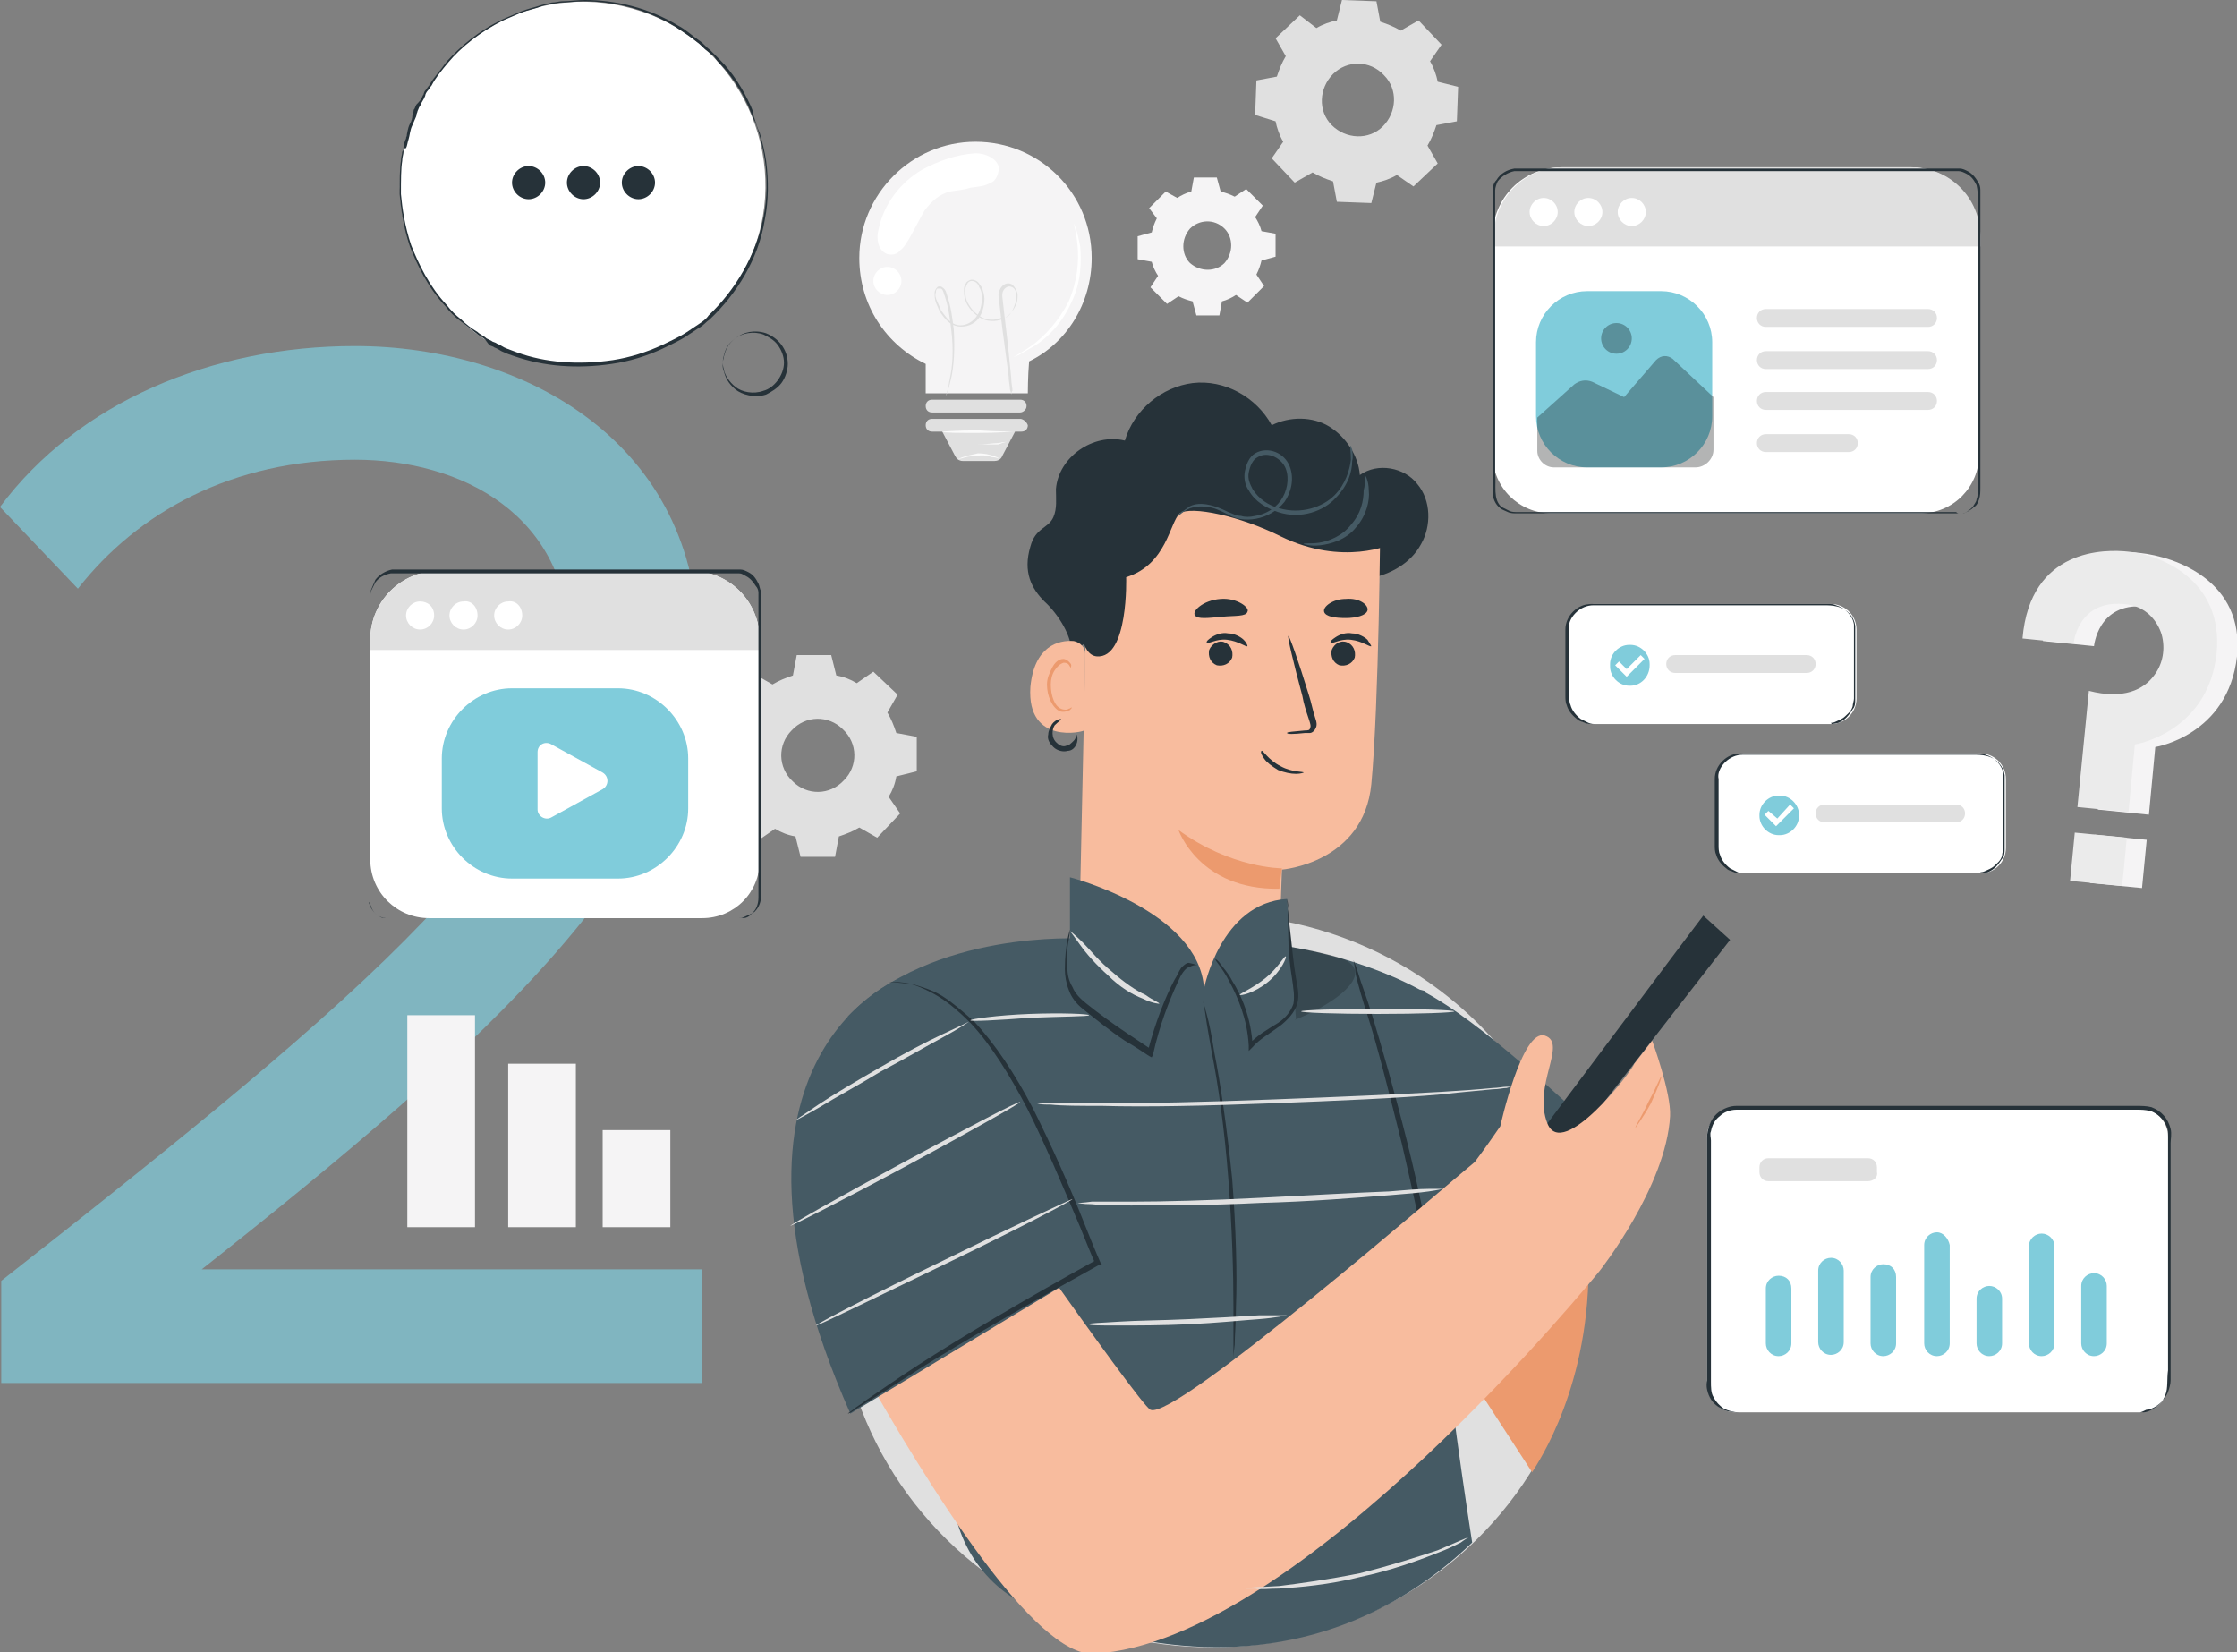 <svg xmlns="http://www.w3.org/2000/svg" xmlns:xlink="http://www.w3.org/1999/xlink" id="Layer_1" x="0px" y="0px" viewBox="0 0 175.2 129.4" style="enable-background:new 0 0 175.2 129.4;" xml:space="preserve"><rect x="0" y="0" width="175.2" height="129.4" fill="#808080" stroke="none"/><style type="text/css">	.st0{opacity:0.7;}	.st1{fill:#80CCDB;}	.st2{fill:#E0E0E0;}	.st3{fill:#F5F4F5;}	.st4{fill:#FBFBFB;}	.st5{fill:#FFFFFF;}	.st6{fill:none;stroke:#444C52;stroke-width:1.733116e-02;stroke-miterlimit:10;}	.st7{fill:#EBEBEB;}	.st8{fill:#263239;}	.st9{opacity:0.3;}	.st10{fill:#010202;}	.st11{fill:#EC9A6E;}	.st12{fill:#F8BC9E;}	.st13{fill:#455A64;}	.st14{opacity:0.2;fill:#010202;}	.st15{opacity:0.2;}</style><g>	<g class="st0">		<path class="st1" d="M0.1,108.3v-8c28.8-22.6,44.5-35.9,44.5-49.7c0-10.3-8.5-14.6-16.8-14.6c-9.6,0-17,4.1-21.7,10.1L0,39.7   c6.1-8.2,16.6-12.6,27.8-12.6c13.3,0,26.9,7.6,26.9,23.5c0,16.3-16.6,31.2-38.9,48.8h39.2v8.9H0.1z"></path>	</g>	<g>		<g>			<g>				<g>					<path class="st2" d="M60.5,53.6c0.5-0.3,1-0.5,1.6-0.7l0.3-1.6l2.7,0l0.4,1.6c0.6,0.1,1.1,0.3,1.6,0.6l1.3-0.9l1.9,1.8      l-0.8,1.4c0.3,0.5,0.5,1,0.7,1.6l1.6,0.3l0,2.7l-1.6,0.4c-0.1,0.6-0.3,1.1-0.6,1.6l0.9,1.3l-1.8,1.9l-1.4-0.8      c-0.5,0.3-1,0.5-1.6,0.7l-0.3,1.6l-2.7,0l-0.4-1.6c-0.6-0.1-1.1-0.3-1.6-0.6l-1.3,0.9L57.5,64l0.8-1.4c-0.3-0.5-0.5-1-0.7-1.6      l-1.6-0.3l0-2.7l1.6-0.4c0.1-0.6,0.3-1.1,0.6-1.6l-0.9-1.3l1.8-1.9L60.5,53.6L60.5,53.6z M62,57.2c-1.1,1.1-1.1,2.9,0.1,4      c1.1,1.1,2.9,1.1,4-0.1c1.1-1.1,1.1-2.9-0.1-4C64.9,56,63.1,56,62,57.2z"></path>				</g>			</g>		</g>	</g>	<g>		<g>			<g>				<g>					<g>						<rect x="31.9" y="79.5" class="st3" width="5.3" height="16.6"></rect>					</g>				</g>			</g>			<g>				<g>					<g>						<rect x="39.8" y="83.3" class="st3" width="5.3" height="12.8"></rect>					</g>				</g>			</g>			<g>				<g>					<g>						<rect x="47.2" y="88.5" class="st3" width="5.3" height="7.6"></rect>					</g>				</g>			</g>		</g>	</g>	<g>		<g>			<g>				<g>					<g>						<g>							<g>								<g>									<g>										<g>											<g>												<g>													<path class="st3" d="M85.5,20.2c0-5.1-4.1-9.1-9.1-9.1s-9.1,4.1-9.1,9.1c0,3.7,2.1,6.8,5.2,8.3c0,1.1,0,2.3,0,2.3l8,0              c0,0,0-1.3,0.1-2.5C83.5,26.9,85.5,23.8,85.5,20.2z"></path>												</g>											</g>										</g>									</g>								</g>							</g>						</g>						<g>							<g>								<g>									<g>										<g>											<g>												<g>													<path class="st2" d="M79.9,32.3H73c-0.3,0-0.5-0.2-0.5-0.5l0,0c0-0.3,0.2-0.5,0.5-0.5h6.9c0.3,0,0.5,0.2,0.5,0.5l0,0              C80.4,32.1,80.1,32.3,79.9,32.3z"></path>												</g>											</g>										</g>									</g>								</g>							</g>						</g>						<g>							<g>								<g>									<g>										<g>											<g>												<g>													<path class="st2" d="M79.9,32.8H73c-0.3,0-0.5,0.2-0.5,0.5c0,0.3,0.2,0.5,0.5,0.5h0.8l1,1.9c0.1,0.2,0.3,0.4,0.6,0.4              h2.5c0.2,0,0.5-0.1,0.6-0.4l1-1.9l0.5,0c0.3,0,0.5-0.2,0.5-0.5C80.4,33,80.1,32.8,79.9,32.8z"></path>												</g>											</g>										</g>									</g>								</g>							</g>						</g>					</g>					<g>						<g>							<g>								<g>									<g>										<g>											<g>												<g>													<path class="st4" d="M78.2,35.9c0,0-0.2-0.1-0.5-0.1c-0.3-0.1-0.7-0.2-1.2-0.1c-0.5,0-0.9,0.1-1.2,0.2              C75.2,35.9,75,36,75,36c0,0,0.1-0.1,0.4-0.2c0.3-0.1,0.7-0.2,1.2-0.3c0.5,0,0.9,0.1,1.2,0.2              C78.1,35.8,78.3,35.9,78.2,35.9z"></path>												</g>											</g>										</g>									</g>								</g>							</g>						</g>					</g>					<g>						<g>							<g>								<g>									<g>										<g>											<g>												<g>													<path class="st4" d="M79.4,33.8c0,0-1.2,0.1-2.8,0.1c-1.5,0-2.8,0-2.8-0.1c0,0,1.2-0.1,2.8-0.1              C78.1,33.8,79.4,33.8,79.4,33.8z"></path>												</g>											</g>										</g>									</g>								</g>							</g>						</g>					</g>					<g>						<g>							<g>								<g>									<g>										<g>											<g>												<g>													<path class="st4" d="M78.9,34.6c0,0-0.3,0-0.7,0.1c-0.4,0-1,0.1-1.6,0.1c-0.6,0-1.2,0-1.6,0c-0.4,0-0.7,0-0.7,0              c0,0,0.3,0,0.7,0c0.5,0,1,0,1.6,0c0.6,0,1.2,0,1.6,0C78.7,34.6,78.9,34.6,78.9,34.6z"></path>												</g>											</g>										</g>									</g>								</g>							</g>						</g>					</g>				</g>				<g>					<g>						<g>							<g>								<g>									<path class="st5" d="M84.1,17.5c0,0,0.1,0.2,0.2,0.5c0.1,0.3,0.2,0.8,0.3,1.3c0.1,1.1,0.1,2.8-0.7,4.4          c-0.7,1.6-1.9,2.8-2.9,3.4c-0.5,0.3-0.9,0.5-1.2,0.7c-0.3,0.1-0.5,0.2-0.5,0.2c0,0,0.6-0.3,1.6-1c0.9-0.7,2-1.8,2.8-3.4          c0.7-1.6,0.8-3.2,0.7-4.3C84.3,18.2,84.1,17.5,84.1,17.5z"></path>								</g>							</g>						</g>					</g>				</g>				<g>					<g>						<g>							<g>								<g>									<path class="st5" d="M78.2,13C78,12.4,77.2,12,76.4,12c0,0,0,0,0,0c-1.5,0.1-2.9,0.6-4.2,1.3c-1.7,1-3,2.7-3.4,4.7          c-0.1,0.4-0.1,0.7,0,1.1c0.1,0.4,0.4,0.7,0.7,0.8c0.4,0.1,0.8,0,1-0.3c0.3-0.2,0.5-0.6,0.7-0.9c0.4-0.7,0.8-1.5,1.2-2.2          c0.6-0.8,1.2-1.3,2-1.5c0.5-0.1,1-0.1,1.6-0.3c0.7-0.1,1.1-0.1,1.6-0.4C78,14.2,78.3,13.5,78.2,13z"></path>								</g>							</g>						</g>					</g>				</g>				<g>					<g>						<g>							<g>								<path class="st5" d="M70.6,22c0,0.6-0.5,1.1-1.1,1.1c-0.6,0-1.1-0.5-1.1-1.1c0-0.6,0.5-1.1,1.1-1.1         C70.1,20.9,70.6,21.4,70.6,22z"></path>							</g>						</g>					</g>				</g>				<g>					<g>						<g>							<g>								<g>									<path class="st6" d="M83.5,24.5"></path>								</g>							</g>						</g>					</g>				</g>			</g>		</g>		<g>			<g>				<g>					<g>						<g>							<path class="st2" d="M79.2,30.9c0,0,0-0.1-0.1-0.4c0-0.3-0.1-0.6-0.1-1c-0.1-0.9-0.3-2.2-0.5-3.8c-0.1-0.8-0.2-1.7-0.3-2.6        c0-0.2,0.1-0.5,0.3-0.7c0.2-0.2,0.5-0.3,0.8-0.1c0.2,0.2,0.3,0.4,0.4,0.7c0,0.3,0,0.6-0.1,0.8c-0.2,0.5-0.6,1-1.1,1.2        c-0.5,0.2-1.2,0.2-1.7-0.1c-0.5-0.3-1-0.8-1.2-1.4c-0.1-0.3-0.1-0.6-0.1-0.9c0-0.2,0.1-0.3,0.2-0.5c0.1-0.1,0.3-0.2,0.4-0.2        c0.2,0,0.4,0.1,0.5,0.2c0.1,0.1,0.2,0.3,0.3,0.4c0.1,0.3,0.2,0.6,0.2,0.9c0,0.6-0.2,1.3-0.6,1.7c-0.4,0.4-1.1,0.6-1.7,0.4        c-0.6-0.2-0.9-0.7-1.2-1.1c-0.1-0.2-0.2-0.5-0.3-0.7c-0.1-0.3-0.1-0.5-0.1-0.8c0-0.1,0.1-0.3,0.2-0.4c0.1-0.1,0.3-0.1,0.4,0        c0.3,0.2,0.3,0.4,0.4,0.7c0.3,0.9,0.4,1.8,0.5,2.6c0.1,1.6,0,2.9-0.2,3.8c-0.2,0.9-0.4,1.4-0.4,1.4s0-0.1,0.1-0.4        c0.1-0.2,0.1-0.6,0.2-1c0.2-0.9,0.3-2.2,0.1-3.8c-0.1-0.8-0.2-1.7-0.5-2.6c-0.1-0.2-0.1-0.5-0.3-0.6c-0.1,0-0.2,0-0.3,0        c-0.1,0.1-0.1,0.2-0.1,0.3c-0.1,0.2,0,0.5,0.1,0.7c0.1,0.2,0.2,0.5,0.3,0.7c0.3,0.4,0.6,0.9,1.1,1.1c0.5,0.2,1.1,0,1.5-0.4        c0.4-0.4,0.6-1,0.6-1.6c0-0.3,0-0.6-0.2-0.9c-0.1-0.3-0.3-0.5-0.6-0.5c-0.3,0-0.4,0.3-0.5,0.6c0,0.3,0,0.6,0.1,0.9        c0.2,0.5,0.6,1,1.1,1.3c0.5,0.3,1.1,0.3,1.6,0.1c0.6,0.1,0.9-0.5,1.1-1.1c0.1-0.2,0.1-0.5,0.1-0.7c0-0.2-0.1-0.5-0.3-0.6        c-0.2-0.1-0.4-0.1-0.6,0.1c-0.2,0.2-0.2,0.4-0.2,0.6c0.1,0.9,0.2,1.8,0.3,2.6c0.2,1.6,0.3,2.9,0.4,3.8c0,0.4,0.1,0.8,0.1,1        C79.2,30.7,79.2,30.9,79.2,30.9z"></path>						</g>					</g>				</g>			</g>		</g>	</g>	<g>		<g>			<g>				<g>					<g>						<g>							<path class="st3" d="M160,50.2l4,0.4c0,0,0.3-3.4,3.9-3.1c1.8,0.1,2.7,1.4,3,2.4c0.3,1.1,0.1,2.3-0.6,3.2        c-0.8,1.1-2.4,2.1-5.1,1.3l-0.9,9l4,0.4l0.5-5.3c0,0,5.7-0.9,6.4-7.1c0.6-5.9-4.8-7.8-7.6-8.1C165.9,43.1,160.6,43,160,50.2z        "></path>						</g>					</g>				</g>			</g>			<g>				<g>					<g>						<g>															<rect x="164" y="65.3" transform="matrix(9.688751e-02 -0.995 0.995 9.688751e-02 82.817 226.001)" class="st3" width="3.8" height="4.1"></rect>						</g>					</g>				</g>			</g>		</g>		<g>			<g>				<g>					<g>						<g>							<path class="st7" d="M158.4,50l4,0.4c0,0,0.3-3.4,3.9-3.1c1.8,0.1,2.7,1.4,3,2.4c0.3,1.1,0.1,2.3-0.6,3.2        c-0.8,1.1-2.4,1.9-5.1,1.2l-0.9,9.1l4,0.4l0.5-5.3c0,0,5.7-0.9,6.4-7.1c0.6-5.9-4.6-7.8-6.9-8C164.9,43,159,42.9,158.4,50z"></path>						</g>					</g>				</g>			</g>			<g>				<g>					<g>						<g>															<rect x="162.4" y="65.2" transform="matrix(9.689603e-02 -0.995 0.995 9.689603e-02 81.515 224.253)" class="st7" width="3.8" height="4.1"></rect>						</g>					</g>				</g>			</g>		</g>	</g>	<g>		<g>			<g>				<g>					<path class="st2" d="M103.1,2.2c0.5-0.3,1.1-0.5,1.6-0.6l0.4-1.6l2.7,0.1l0.3,1.6c0.6,0.2,1.1,0.4,1.6,0.7l1.4-0.8l1.8,1.9      L112,4.8c0.3,0.5,0.5,1.1,0.6,1.6l1.6,0.4l-0.1,2.7l-1.6,0.3c-0.2,0.6-0.4,1.1-0.7,1.6l0.8,1.4l-1.9,1.8l-1.3-0.9      c-0.5,0.3-1.1,0.5-1.6,0.6l-0.4,1.6l-2.7-0.1l-0.3-1.6c-0.6-0.2-1.1-0.4-1.6-0.7l-1.4,0.8l-1.8-1.9l0.9-1.3      c-0.3-0.5-0.5-1.1-0.6-1.6L98.3,9l0.1-2.7l1.6-0.3c0.2-0.6,0.4-1.1,0.7-1.6l-0.8-1.4l1.9-1.8L103.1,2.2L103.1,2.2z M104.4,5.8      c-1.1,1.1-1.2,2.9-0.1,4c1.1,1.1,2.9,1.2,4,0.1c1.1-1.1,1.2-2.9,0.1-4C107.3,4.7,105.5,4.7,104.4,5.8z"></path>				</g>			</g>		</g>	</g>	<g>		<g>			<g>				<g>					<path class="st3" d="M92.2,15.5c0.3-0.2,0.7-0.4,1.1-0.5l0.2-1.1l1.8,0l0.3,1.1c0.4,0.1,0.7,0.2,1.1,0.4l0.9-0.6l1.3,1.3      L98.3,17c0.2,0.3,0.4,0.7,0.5,1.1l1.1,0.2l0,1.8l-1.1,0.3c-0.1,0.4-0.2,0.7-0.4,1.1l0.6,0.9l-1.3,1.3l-0.9-0.6      c-0.3,0.2-0.7,0.4-1.1,0.5l-0.2,1.1l-1.8,0l-0.3-1.1c-0.4-0.1-0.7-0.2-1.1-0.4l-0.9,0.6l-1.3-1.3l0.6-0.9      c-0.2-0.3-0.4-0.7-0.5-1.1l-1.1-0.2l0-1.8l1.1-0.3c0.1-0.4,0.2-0.7,0.4-1.1L90,16.3l1.3-1.3L92.2,15.5L92.2,15.5z M93.2,17.9      c-0.7,0.8-0.7,2,0,2.7c0.8,0.7,2,0.7,2.7,0c0.7-0.8,0.7-2,0-2.7C95.1,17.1,93.9,17.2,93.2,17.9z"></path>				</g>			</g>		</g>	</g>	<g>		<g>			<g>				<g>					<g>						<g>							<g>								<g>									<g>										<g>											<g>												<g>													<path class="st5" d="M31.6,11.7c1.7-8.4,10.1-13.3,18-11c7.8,2.2,12.2,10.7,9.6,18.4c-0.9,2.6-2.4,4.7-4.3,6.3              c-0.1,0.1-0.1,0.1-0.2,0.2c0,0,0,0,0,0c-3.4,2.3-7.4,3.4-11.5,2.9c-1.4-0.2-2.7-0.5-3.8-1.1              C33.6,24.5,30.3,18,31.6,11.7z"></path>												</g>											</g>											<g>												<g>													<g>														<path class="st8" d="M31.6,11.7c0,0,0,0.1,0,0.2c0,0.2-0.1,0.4-0.1,0.7c-0.1,0.6-0.1,1.5-0.1,2.6               c0.1,1.1,0.3,2.5,0.8,4c0.6,1.5,1.4,3.2,2.8,4.7c0.3,0.4,0.7,0.8,1.1,1.1c0.4,0.4,0.8,0.7,1.3,1               c0.2,0.2,0.5,0.3,0.7,0.5l0.4,0.2c0.1,0.1,0.3,0.1,0.4,0.2c0.3,0.1,0.5,0.3,0.8,0.4c0.3,0.1,0.5,0.2,0.8,0.3               c2.2,0.8,4.8,1,7.5,0.6c1.3-0.2,2.6-0.6,3.9-1.2c0.6-0.3,1.3-0.6,1.9-1c0.3-0.2,0.6-0.4,0.9-0.6               c0.3-0.2,0.6-0.4,0.8-0.7c2.1-2,3.7-4.7,4.3-7.7c0.3-1.5,0.3-3.1,0.1-4.5c-0.1-0.7-0.3-1.5-0.5-2.2               c-0.1-0.3-0.2-0.7-0.4-1c-0.1-0.2-0.1-0.3-0.2-0.5l-0.2-0.5c-0.6-1.3-1.4-2.5-2.4-3.5l-0.3-0.4L55.4,4               c-0.3-0.2-0.5-0.5-0.8-0.7c-0.5-0.4-1.1-0.8-1.7-1.2c-2.3-1.4-4.8-2-7.2-2c-0.6,0-1.2,0.1-1.7,0.1               c-0.3,0-0.6,0.1-0.8,0.1c-0.3,0.1-0.6,0.1-0.8,0.2c-0.5,0.2-1.1,0.3-1.6,0.5c-0.2,0.1-0.5,0.2-0.7,0.3               c-0.2,0.1-0.5,0.2-0.7,0.3c-1.8,0.9-3.3,2.1-4.3,3.3c-0.5,0.6-1,1.2-1.3,1.8c-0.1,0.1-0.2,0.3-0.3,0.4               c-0.1,0.1-0.2,0.3-0.2,0.4c-0.1,0.3-0.3,0.5-0.4,0.8c-0.1,0.1-0.1,0.2-0.2,0.4c0,0.1-0.1,0.2-0.1,0.4               c-0.1,0.2-0.2,0.5-0.3,0.7c-0.2,0.4-0.2,0.8-0.3,1.1c-0.1,0.3-0.1,0.5-0.2,0.7C31.6,11.6,31.6,11.7,31.6,11.7               s0-0.1,0-0.2c0-0.2,0.1-0.4,0.2-0.7c0.1-0.3,0.1-0.7,0.3-1.1c0.1-0.2,0.2-0.4,0.2-0.7c0-0.1,0.1-0.2,0.1-0.4               c0.1-0.1,0.1-0.2,0.2-0.4C32.8,8,33,7.8,33.1,7.5c0.1-0.1,0.1-0.3,0.2-0.4c0.1-0.1,0.2-0.3,0.3-0.4               C34,6,34.5,5.5,35,4.8c1.1-1.2,2.5-2.4,4.4-3.3c0.2-0.1,0.5-0.2,0.7-0.3c0.2-0.1,0.5-0.2,0.7-0.3               c0.5-0.2,1-0.3,1.6-0.5c0.3-0.1,0.5-0.1,0.8-0.2c0.3,0,0.6-0.1,0.8-0.1c0.6,0,1.2-0.1,1.8-0.1c2.4,0,5,0.6,7.3,2               c0.6,0.3,1.1,0.8,1.7,1.2c0.3,0.2,0.5,0.5,0.8,0.7l0.4,0.4l0.4,0.4c1,1,1.8,2.3,2.4,3.6l0.2,0.5               C59,8.9,59,9.1,59.1,9.3c0.1,0.3,0.2,0.7,0.4,1.1c0.2,0.7,0.4,1.5,0.5,2.2c0.2,1.5,0.2,3.1-0.1,4.6               c-0.5,3.1-2.2,5.8-4.3,7.8c-0.3,0.2-0.5,0.5-0.9,0.7c-0.3,0.2-0.6,0.4-0.9,0.6c-0.6,0.4-1.3,0.7-1.9,1               c-1.3,0.6-2.6,1-4,1.2c-2.7,0.4-5.3,0.2-7.6-0.6c-0.3-0.1-0.6-0.2-0.8-0.3c-0.3-0.1-0.5-0.3-0.8-0.4               c-0.1-0.1-0.3-0.1-0.4-0.2L38,26.6c-0.2-0.2-0.5-0.3-0.7-0.5c-0.4-0.3-0.9-0.7-1.3-1c-0.4-0.3-0.8-0.7-1.1-1.1               c-1.4-1.5-2.2-3.2-2.8-4.7c-0.5-1.5-0.7-2.9-0.8-4.1c0-1.1,0-2,0.1-2.6c0-0.3,0.1-0.5,0.1-0.7               C31.6,11.7,31.6,11.7,31.6,11.7z"></path>													</g>												</g>											</g>										</g>									</g>								</g>							</g>						</g>					</g>				</g>			</g>			<g>				<g>					<g>						<g>							<path class="st8" d="M56.6,28.4c0,0,0-0.2,0.1-0.6c0.1-0.4,0.3-0.9,0.9-1.3c0.5-0.4,1.4-0.6,2.2-0.3c0.4,0.2,0.8,0.4,1.1,0.8        c0.3,0.4,0.5,0.9,0.5,1.4c0,0.5-0.2,1-0.5,1.4c-0.3,0.4-0.7,0.7-1.1,0.8c-0.8,0.3-1.7,0.1-2.2-0.3c-0.5-0.4-0.8-0.9-0.9-1.3        C56.6,28.6,56.6,28.4,56.6,28.4c0,0,0,0.1,0,0.2c0,0.1,0,0.3,0.1,0.5c0.1,0.4,0.3,0.9,0.9,1.4c0.5,0.4,1.5,0.7,2.4,0.4        c0.4-0.2,0.9-0.5,1.2-0.9c0.3-0.4,0.5-1,0.5-1.5c0-0.6-0.2-1.1-0.5-1.5c-0.3-0.4-0.7-0.7-1.2-0.9c-0.9-0.3-1.8-0.1-2.4,0.4        c-0.6,0.4-0.8,1-0.9,1.4c0,0.2-0.1,0.3-0.1,0.5C56.6,28.3,56.6,28.4,56.6,28.4z"></path>						</g>					</g>				</g>			</g>		</g>		<g>			<g>				<path class="st8" d="M42.7,14.3c0,0.7-0.6,1.3-1.3,1.3c-0.7,0-1.3-0.6-1.3-1.3c0-0.7,0.6-1.3,1.3-1.3     C42.1,13,42.7,13.6,42.7,14.3z"></path>			</g>		</g>		<g>			<g>				<path class="st8" d="M47,14.3c0,0.7-0.6,1.3-1.3,1.3c-0.7,0-1.3-0.6-1.3-1.3c0-0.7,0.6-1.3,1.3-1.3C46.4,13,47,13.6,47,14.3z"></path>			</g>		</g>		<g>			<g>				<path class="st8" d="M51.3,14.3c0,0.7-0.6,1.3-1.3,1.3c-0.7,0-1.3-0.6-1.3-1.3c0-0.7,0.6-1.3,1.3-1.3     C50.7,13,51.3,13.6,51.3,14.3z"></path>			</g>		</g>	</g>	<g>		<g>			<g>				<g>					<path class="st5" d="M143.4,56.7h-18.6c-1.1,0-2-0.9-2-2v-5.4c0-1.1,0.9-2,2-2h18.6c1.1,0,2,0.9,2,2v5.4      C145.4,55.8,144.5,56.7,143.4,56.7z"></path>				</g>			</g>			<g>				<g>					<g>						<path class="st8" d="M143.4,56.7c0,0,0.2,0,0.6-0.1c0.2-0.1,0.4-0.2,0.6-0.4c0.2-0.2,0.4-0.5,0.6-0.8c0.1-0.2,0.1-0.4,0.1-0.6       c0-0.2,0-0.4,0-0.7c0-0.5,0-1,0-1.5c0-0.5,0-1.1,0-1.7c0-0.3,0-0.6,0-0.9c0-0.3,0-0.7,0-1c-0.1-0.7-0.6-1.3-1.4-1.5       c-0.4-0.1-0.7-0.1-1.1-0.1c-0.4,0-0.8,0-1.2,0c-1.6,0-3.3,0-5.1,0c-3.6,0-7.6,0-11.7,0c-0.5,0-1,0.2-1.4,0.6       c-0.4,0.4-0.6,0.9-0.5,1.3c0,1,0,2,0,3c0,0.5,0,1,0,1.5c0,0.2,0,0.5,0,0.7c0,0.2,0,0.5,0.1,0.7c0.1,0.4,0.4,0.8,0.8,1.1       c0.2,0.1,0.4,0.2,0.6,0.3c0.2,0.1,0.4,0.1,0.7,0.1c3.6,0,6.8,0,9.6,0c2.7,0,4.9,0,6.5,0c0.8,0,1.4,0,1.8,0c0.2,0,0.4,0,0.5,0       C143.4,56.7,143.4,56.7,143.4,56.7s-0.1,0-0.2,0c-0.1,0-0.3,0-0.5,0c-0.4,0-1,0-1.8,0c-1.5,0-3.7,0-6.5,0c-2.7,0-6,0-9.6,0       c-0.2,0-0.5,0-0.7-0.1c-0.2-0.1-0.4-0.1-0.6-0.3c-0.4-0.3-0.7-0.7-0.8-1.1c-0.1-0.2-0.1-0.5-0.1-0.7c0-0.2,0-0.5,0-0.7       c0-0.5,0-1,0-1.5c0-1,0-2,0-3c0-0.5,0.2-1,0.6-1.4c0.4-0.4,0.9-0.6,1.4-0.6c4.2,0,8.1,0,11.7,0c1.8,0,3.5,0,5.1,0       c0.4,0,0.8,0,1.2,0c0.2,0,0.4,0,0.6,0c0.2,0,0.4,0,0.6,0.1c0.7,0.2,1.3,0.8,1.4,1.5c0,0.2,0,0.3,0,0.5c0,0.2,0,0.3,0,0.5       c0,0.3,0,0.6,0,0.9c0,0.6,0,1.2,0,1.7c0,0.5,0,1,0,1.5c0,0.2,0,0.5,0,0.7c0,0.2-0.1,0.4-0.1,0.6c-0.1,0.4-0.4,0.6-0.6,0.8       c-0.2,0.2-0.5,0.3-0.7,0.4c-0.2,0.1-0.3,0.1-0.4,0.1C143.5,56.7,143.4,56.7,143.4,56.7z"></path>					</g>				</g>			</g>		</g>		<g>			<g>				<g>					<g>						<path class="st2" d="M141.5,52.7h-10.3c-0.4,0-0.7-0.3-0.7-0.7l0,0c0-0.4,0.3-0.7,0.7-0.7h10.3c0.4,0,0.7,0.3,0.7,0.7v0       C142.2,52.4,141.9,52.7,141.5,52.7z"></path>					</g>				</g>			</g>			<g>				<g>					<g>						<g>							<path class="st1" d="M127.7,53.7h-0.1c-0.8,0-1.5-0.7-1.5-1.5V52c0-0.8,0.7-1.5,1.5-1.5h0.1c0.8,0,1.5,0.7,1.5,1.5v0.1        C129.2,53,128.5,53.7,127.7,53.7z"></path>						</g>					</g>				</g>				<g>					<g>						<g>							<g>								<g>									<g>										<g>											<polygon class="st5" points="126.5,52.1 126.8,51.8 127.4,52.4 128.5,51.3 128.8,51.6 127.4,53            "></polygon>										</g>									</g>								</g>							</g>						</g>					</g>				</g>			</g>		</g>	</g>	<g>		<g>			<g>				<g>					<path class="st5" d="M155.1,68.4h-18.6c-1.1,0-2-0.9-2-2v-5.4c0-1.1,0.9-2,2-2h18.6c1.1,0,2,0.9,2,2v5.4      C157.1,67.5,156.2,68.4,155.1,68.4z"></path>				</g>			</g>			<g>				<g>					<g>						<path class="st8" d="M155.1,68.4c0,0,0.2,0,0.6-0.1c0.2-0.1,0.4-0.2,0.6-0.4c0.2-0.2,0.4-0.5,0.6-0.8c0.1-0.2,0.1-0.4,0.1-0.6       c0-0.2,0-0.4,0-0.7c0-0.5,0-1,0-1.5c0-0.5,0-1.1,0-1.7c0-0.3,0-0.6,0-0.9c0-0.3,0-0.7,0-1c-0.1-0.7-0.6-1.3-1.4-1.5       c-0.4-0.1-0.7-0.1-1.1-0.1c-0.4,0-0.8,0-1.2,0c-1.6,0-3.3,0-5.1,0c-3.6,0-7.6,0-11.7,0c-0.5,0-1,0.2-1.4,0.6       c-0.4,0.4-0.6,0.9-0.5,1.3c0,1,0,2,0,3c0,0.5,0,1,0,1.5c0,0.2,0,0.5,0,0.7c0,0.2,0,0.5,0.1,0.7c0.1,0.4,0.4,0.8,0.8,1.1       c0.2,0.1,0.4,0.2,0.6,0.3c0.2,0.1,0.4,0.1,0.7,0.1c3.6,0,6.8,0,9.6,0c2.7,0,4.9,0,6.5,0c0.8,0,1.4,0,1.8,0c0.2,0,0.4,0,0.5,0       C155.1,68.4,155.1,68.4,155.1,68.4s-0.1,0-0.2,0c-0.1,0-0.3,0-0.5,0c-0.4,0-1,0-1.8,0c-1.5,0-3.7,0-6.5,0c-2.7,0-6,0-9.6,0       c-0.2,0-0.5,0-0.7-0.1c-0.2-0.1-0.4-0.1-0.6-0.3c-0.4-0.3-0.7-0.7-0.8-1.1c-0.1-0.2-0.1-0.5-0.1-0.7c0-0.2,0-0.5,0-0.7       c0-0.5,0-1,0-1.5c0-1,0-2,0-3c0-0.5,0.2-1,0.6-1.4c0.4-0.4,0.9-0.6,1.4-0.6c4.2,0,8.1,0,11.7,0c1.8,0,3.5,0,5.1,0       c0.4,0,0.8,0,1.2,0c0.2,0,0.4,0,0.6,0c0.2,0,0.4,0,0.6,0.1c0.7,0.2,1.3,0.8,1.4,1.5c0,0.2,0,0.3,0,0.5c0,0.2,0,0.3,0,0.5       c0,0.3,0,0.6,0,0.9c0,0.6,0,1.2,0,1.7c0,0.5,0,1,0,1.5c0,0.2,0,0.5,0,0.7c0,0.2-0.1,0.4-0.1,0.6c-0.1,0.4-0.4,0.6-0.6,0.8       c-0.2,0.2-0.5,0.3-0.7,0.4c-0.2,0.1-0.3,0.1-0.4,0.1C155.2,68.4,155.1,68.4,155.1,68.4z"></path>					</g>				</g>			</g>		</g>		<g>			<g>				<g>					<g>						<path class="st2" d="M153.2,64.4h-10.3c-0.4,0-0.7-0.3-0.7-0.7l0,0c0-0.4,0.3-0.7,0.7-0.7h10.3c0.4,0,0.7,0.3,0.7,0.7v0       C153.9,64.1,153.6,64.4,153.2,64.4z"></path>					</g>				</g>			</g>			<g>				<g>					<g>						<g>							<path class="st1" d="M139.4,65.4h-0.1c-0.8,0-1.5-0.7-1.5-1.5v-0.1c0-0.8,0.7-1.5,1.5-1.5h0.1c0.8,0,1.5,0.7,1.5,1.5v0.1        C140.9,64.7,140.2,65.4,139.4,65.4z"></path>						</g>					</g>				</g>				<g>					<g>						<g>							<g>								<g>									<g>										<g>											<polygon class="st5" points="138.2,63.8 138.5,63.5 139.2,64.1 140.2,63 140.5,63.3 139.1,64.7            "></polygon>										</g>									</g>								</g>							</g>						</g>					</g>				</g>			</g>		</g>	</g>	<g>		<g>			<g>				<g>					<g>						<g>							<path class="st5" d="M167.6,110.6h-31.7c-1.2,0-2.2-1-2.2-2.2V89c0-1.2,1-2.2,2.2-2.2h31.7c1.2,0,2.2,1,2.2,2.2v19.4        C169.8,109.6,168.8,110.6,167.6,110.6z"></path>						</g>					</g>					<g>						<g>							<g>								<path class="st8" d="M167.6,110.6C167.6,110.6,167.6,110.6,167.6,110.6c0.1,0,0.2,0,0.3,0c0.2,0,0.5-0.1,0.8-0.3         c0.3-0.2,0.7-0.5,0.9-1.1c0.2-0.5,0.1-1.2,0.2-1.9c0-2.9,0-7.2,0-12.4c0-1.3,0-2.7,0-4.1c0-0.4,0-0.7,0-1.1         c0-0.4,0-0.7,0-1.1c-0.1-0.7-0.7-1.4-1.4-1.6c-0.4-0.1-0.7-0.1-1.1-0.1c-0.4,0-0.8,0-1.2,0c-0.8,0-1.6,0-2.4,0         c-1.6,0-3.3,0-5.1,0c-6.9,0-14.6,0-22.6,0c-0.5,0-1,0.2-1.3,0.5c-0.4,0.3-0.6,0.7-0.7,1.2c-0.1,0.2,0,0.5,0,0.7l0,0.7         c0,0.5,0,1,0,1.5c0,1.9,0,3.9,0,5.8c0,3.8,0,7.4,0,10.9c0,0.4,0,0.9,0.2,1.2c0.2,0.4,0.5,0.7,0.8,0.9         c0.4,0.2,0.8,0.3,1.2,0.3c0.4,0,0.8,0,1.2,0c1.6,0,3.2,0,4.8,0c3.1,0,6,0,8.6,0c5.2,0,9.5,0,12.4,0c1.5,0,2.6,0,3.4,0         c0.4,0,0.7,0,0.9,0C167.5,110.6,167.6,110.6,167.6,110.6s-0.1,0-0.3,0c-0.2,0-0.5,0-0.9,0c-0.8,0-1.9,0-3.4,0         c-2.9,0-7.2,0-12.4,0c-2.6,0-5.5,0-8.6,0c-1.5,0-3.1,0-4.8,0c-0.4,0-0.8,0-1.2,0c-0.4,0-0.9-0.1-1.2-0.3         c-0.4-0.2-0.7-0.5-0.9-0.9c-0.2-0.4-0.3-0.9-0.2-1.3c0-3.5,0-7.1,0-10.9c0-1.9,0-3.8,0-5.8c0-0.5,0-1,0-1.5l0-0.7         c0-0.2,0-0.5,0.1-0.8c0.1-0.5,0.4-1,0.8-1.3c0.4-0.3,0.9-0.5,1.4-0.5c8,0,15.6,0,22.6,0c1.7,0,3.4,0,5.1,0         c0.8,0,1.6,0,2.4,0c0.4,0,0.8,0,1.2,0c0.4,0,0.8,0,1.2,0.1c0.8,0.3,1.3,0.9,1.5,1.7c0.1,0.4,0,0.8,0,1.1c0,0.4,0,0.7,0,1.1         c0,1.4,0,2.8,0,4.1c0,5.2,0,9.5,0,12.4c0,0.4,0,0.7,0,1c0,0.3-0.1,0.6-0.2,0.9c-0.2,0.5-0.6,0.9-0.9,1.1         c-0.3,0.2-0.6,0.3-0.8,0.3C167.7,110.6,167.6,110.6,167.6,110.6z"></path>							</g>						</g>					</g>				</g>			</g>			<g>				<g>					<g>						<g>							<g>								<g>									<g>										<g>											<g>												<path class="st1" d="M155.8,100.7L155.8,100.7c-0.5,0-1,0.4-1,1v3.5c0,0.5,0.4,1,1,1h0c0.5,0,1-0.4,1-1v-3.5             C156.8,101.1,156.3,100.7,155.8,100.7z"></path>											</g>										</g>									</g>								</g>							</g>						</g>					</g>					<g>						<g>							<g>								<g>									<g>										<g>											<g>												<path class="st1" d="M139.3,99.9L139.3,99.9c-0.5,0-1,0.4-1,1v4.3c0,0.5,0.4,1,1,1h0c0.5,0,1-0.4,1-1v-4.3             C140.3,100.3,139.9,99.9,139.3,99.9z"></path>											</g>										</g>									</g>								</g>							</g>						</g>					</g>					<g>						<g>							<g>								<g>									<g>										<g>											<g>												<path class="st1" d="M143.4,98.5L143.4,98.5c-0.5,0-1,0.4-1,1v5.6c0,0.5,0.4,1,1,1h0c0.5,0,1-0.4,1-1v-5.6             C144.4,99,144,98.5,143.4,98.5z"></path>											</g>										</g>									</g>								</g>							</g>						</g>					</g>					<g>						<g>							<g>								<g>									<g>										<g>											<g>												<path class="st1" d="M147.5,99L147.5,99c-0.5,0-1,0.4-1,1v5.2c0,0.5,0.4,1,1,1h0c0.5,0,1-0.4,1-1v-5.2             C148.5,99.4,148.1,99,147.5,99z"></path>											</g>										</g>									</g>								</g>							</g>						</g>					</g>					<g>						<g>							<g>								<g>									<g>										<g>											<g>												<path class="st1" d="M151.7,96.5L151.7,96.5c-0.5,0-1,0.4-1,1v7.7c0,0.5,0.4,1,1,1h0c0.5,0,1-0.4,1-1v-7.7             C152.6,97,152.2,96.5,151.7,96.5z"></path>											</g>										</g>									</g>								</g>							</g>						</g>					</g>					<g>						<g>							<g>								<g>									<g>										<g>											<g>												<path class="st1" d="M159.9,96.6L159.9,96.6c-0.5,0-1,0.4-1,1v7.6c0,0.5,0.4,1,1,1h0c0.5,0,1-0.4,1-1v-7.6             C160.9,97,160.4,96.6,159.9,96.6z"></path>											</g>										</g>									</g>								</g>							</g>						</g>					</g>					<g>						<g>							<g>								<g>									<g>										<g>											<g>												<path class="st1" d="M164,99.7L164,99.7c-0.5,0-1,0.4-1,1v4.5c0,0.5,0.4,1,1,1l0,0c0.5,0,1-0.4,1-1v-4.5             C165,100.2,164.6,99.7,164,99.7z"></path>											</g>										</g>									</g>								</g>							</g>						</g>					</g>				</g>			</g>		</g>		<g>			<g>				<path class="st2" d="M146.3,92.5h-7.8c-0.4,0-0.7-0.3-0.7-0.7v-0.4c0-0.4,0.3-0.7,0.7-0.7h7.8c0.4,0,0.7,0.3,0.7,0.7v0.4     C147.1,92.2,146.7,92.5,146.3,92.5z"></path>			</g>		</g>	</g>	<g>		<g>			<g>				<g>					<path class="st5" d="M55,71.9H33.6c-2.5,0-4.6-2-4.6-4.6V50.1c0-3,2.4-5.4,5.4-5.4h19.7c3,0,5.4,2.4,5.4,5.4v17.3      C59.5,69.9,57.5,71.9,55,71.9z"></path>				</g>			</g>			<g>				<g>					<path class="st2" d="M59.5,50.9H29v-0.8c0-3,2.4-5.4,5.4-5.4h19.7c3,0,5.4,2.4,5.4,5.4V50.9z"></path>				</g>			</g>			<g>				<g>					<path class="st5" d="M34,48.2c0,0.6-0.5,1.1-1.1,1.1s-1.1-0.5-1.1-1.1c0-0.6,0.5-1.1,1.1-1.1S34,47.5,34,48.2z"></path>				</g>			</g>			<g>				<g>					<path class="st5" d="M37.4,48.2c0,0.6-0.5,1.1-1.1,1.1c-0.6,0-1.1-0.5-1.1-1.1c0-0.6,0.5-1.1,1.1-1.1      C36.9,47,37.4,47.5,37.4,48.2z"></path>				</g>			</g>			<g>				<g>					<path class="st5" d="M40.9,48.2c0,0.6-0.5,1.1-1.1,1.1c-0.6,0-1.1-0.5-1.1-1.1c0-0.6,0.5-1.1,1.1-1.1      C40.4,47,40.9,47.5,40.9,48.2z"></path>				</g>			</g>		</g>		<g>			<g>				<g>					<path class="st1" d="M48.4,68.8h-8.3c-3,0-5.5-2.5-5.5-5.5v-3.9c0-3,2.5-5.5,5.5-5.5h8.3c3,0,5.5,2.5,5.5,5.5v3.9      C53.9,66.3,51.4,68.8,48.4,68.8z"></path>				</g>			</g>			<g>				<g>					<path class="st5" d="M42.1,61.2v-2.3c0-0.6,0.6-0.9,1.1-0.6l2,1.1l2,1.1c0.5,0.3,0.5,1,0,1.3l-2,1.1l-2,1.1      c-0.5,0.3-1.1-0.1-1.1-0.6V61.2z"></path>				</g>			</g>		</g>		<g>			<g>				<g>					<path class="st8" d="M57.9,71.9c0,0,0.1,0,0.3,0c0.2,0,0.5-0.1,0.7-0.4c0.3-0.2,0.5-0.7,0.5-1.2c0-0.5,0-1.2,0-1.9      c0-2.8,0-7,0-12c0-2.5,0-5.3,0-8.3c0-0.4,0-0.8,0-1.1c0-0.2,0-0.4,0-0.6c0-0.2-0.1-0.4-0.2-0.5c-0.2-0.3-0.4-0.6-0.8-0.8      c-0.2-0.1-0.3-0.2-0.5-0.2c-0.2,0-0.4,0-0.6,0c-1.6,0-3.2,0-4.9,0c-3.4,0-6.9,0-10.5,0c-1.8,0-3.7,0-5.6,0c-0.9,0-1.9,0-2.9,0      c-0.5,0-1,0-1.4,0l-0.7,0c-0.2,0-0.5,0-0.7,0c-0.5,0.1-0.9,0.3-1.2,0.7c-0.1,0.2-0.2,0.4-0.3,0.6c-0.1,0.2-0.1,0.4-0.1,0.7      c0,1,0,1.9,0,2.9c0,1.9,0,3.8,0,5.6c0,3.7,0,7.2,0,10.5c0,0.8,0,1.7,0,2.5c0,0.4,0,0.8,0,1.2c0,0.2,0,0.4,0,0.6      c0,0.2,0,0.4,0,0.6c0.1,0.4,0.3,0.7,0.6,0.9c0.2,0.1,0.3,0.2,0.5,0.2c0.2,0,0.4,0,0.6,0c0.8,0,1.5,0,2.3,0c3,0,5.8,0,8.3,0      c5.1,0,9.2,0,12,0c1.4,0,2.5,0,3.3,0c0.4,0,0.7,0,0.9,0C57.8,71.9,57.9,71.9,57.9,71.9s-0.1,0-0.3,0c-0.2,0-0.5,0-0.9,0      c-0.8,0-1.9,0-3.3,0c-2.8,0-7,0-12,0c-2.5,0-5.3,0-8.3,0c-0.7,0-1.5,0-2.3,0c-0.2,0-0.4,0-0.6,0c-0.2,0-0.4-0.1-0.6-0.2      c-0.3-0.2-0.6-0.6-0.7-1C29,70.6,29,70.3,29,70.1c0-0.2,0-0.4,0-0.6c0-0.4,0-0.8,0-1.2c0-0.8,0-1.6,0-2.5c0-3.4,0-6.9,0-10.5      c0-1.8,0-3.7,0-5.6c0-0.9,0-1.9,0-2.9c0-0.2,0-0.5,0.1-0.7c0.1-0.2,0.2-0.5,0.3-0.7c0.3-0.4,0.8-0.7,1.3-0.8c0.3,0,0.5,0,0.7,0      h0.7c0.5,0,1,0,1.4,0c1,0,1.9,0,2.9,0c1.9,0,3.7,0,5.6,0c3.7,0,7.2,0,10.5,0c1.7,0,3.3,0,4.9,0c0.2,0,0.4,0,0.6,0      c0.2,0,0.4,0.1,0.6,0.2c0.4,0.2,0.6,0.5,0.8,0.9c0.1,0.2,0.1,0.4,0.2,0.6c0,0.2,0,0.4,0,0.6c0,0.4,0,0.8,0,1.1c0,3,0,5.8,0,8.3      c0,5.1,0,9.2,0,12c0,0.7,0,1.3,0,1.9c0,0.6-0.3,1-0.5,1.2c-0.3,0.2-0.6,0.3-0.8,0.4C58.1,71.9,58.1,71.9,57.9,71.9      C58,71.9,57.9,71.9,57.9,71.9z"></path>				</g>			</g>		</g>	</g>	<g>		<g>			<g>				<g>					<path class="st5" d="M150.4,40.2h-28.9c-2.5,0-4.6-2-4.6-4.6V18.5c0-3,2.4-5.4,5.4-5.4h27.3c3,0,5.4,2.4,5.4,5.4v17.1      C155,38.1,153,40.2,150.4,40.2z"></path>				</g>			</g>			<g>				<g>					<path class="st2" d="M155,19.3h-38v-0.8c0-3,2.4-5.4,5.4-5.4h27.3c3,0,5.4,2.4,5.4,5.4V19.3z"></path>				</g>			</g>			<g>				<g>					<path class="st5" d="M122,16.6c0,0.6-0.5,1.1-1.1,1.1c-0.6,0-1.1-0.5-1.1-1.1s0.5-1.1,1.1-1.1C121.5,15.5,122,16,122,16.6z"></path>				</g>			</g>			<g>				<g>					<path class="st5" d="M125.5,16.6c0,0.6-0.5,1.1-1.1,1.1c-0.6,0-1.1-0.5-1.1-1.1s0.5-1.1,1.1-1.1C125,15.5,125.5,16,125.5,16.6z      "></path>				</g>			</g>			<g>				<g>					<path class="st5" d="M128.9,16.6c0,0.6-0.5,1.1-1.1,1.1c-0.6,0-1.1-0.5-1.1-1.1s0.5-1.1,1.1-1.1      C128.4,15.5,128.9,16,128.9,16.6z"></path>				</g>			</g>			<g>				<g>					<path class="st1" d="M130.1,36.6h-5.8c-2.2,0-4-1.8-4-4v-5.8c0-2.2,1.8-4,4-4h5.8c2.2,0,4,1.8,4,4v5.8      C134.1,34.8,132.3,36.6,130.1,36.6z"></path>				</g>			</g>			<g>				<g>					<path class="st2" d="M151,25.6h-12.7c-0.4,0-0.7-0.3-0.7-0.7l0,0c0-0.4,0.3-0.7,0.7-0.7H151c0.4,0,0.7,0.3,0.7,0.7l0,0      C151.7,25.3,151.4,25.6,151,25.6z"></path>				</g>			</g>			<g>				<g>					<path class="st2" d="M151,28.9h-12.7c-0.4,0-0.7-0.3-0.7-0.7l0,0c0-0.4,0.3-0.7,0.7-0.7H151c0.4,0,0.7,0.3,0.7,0.7l0,0      C151.7,28.6,151.4,28.9,151,28.9z"></path>				</g>			</g>			<g>				<g>					<path class="st2" d="M151,32.1h-12.7c-0.4,0-0.7-0.3-0.7-0.7l0,0c0-0.4,0.3-0.7,0.7-0.7H151c0.4,0,0.7,0.3,0.7,0.7l0,0      C151.7,31.8,151.4,32.1,151,32.1z"></path>				</g>			</g>			<g>				<g>					<path class="st2" d="M144.8,35.4h-6.5c-0.4,0-0.7-0.3-0.7-0.7l0,0c0-0.4,0.3-0.7,0.7-0.7h6.5c0.4,0,0.7,0.3,0.7,0.7l0,0      C145.5,35.1,145.2,35.4,144.8,35.4z"></path>				</g>			</g>			<g>				<g>					<g>						<path class="st8" d="M153.4,40.2c0,0,0.1,0,0.3,0c0.2,0,0.5-0.2,0.8-0.5c0.1-0.2,0.3-0.4,0.3-0.6c0.1-0.2,0.1-0.5,0.1-0.8       c0-0.6,0-1.3,0-2.1c0-3.2,0-7.9,0-13.6c0-1.4,0-2.9,0-4.5c0-0.8,0-1.6,0-2.4c0-0.4,0-0.8-0.1-1.2c-0.2-0.4-0.4-0.7-0.8-0.9       c-0.2-0.1-0.4-0.2-0.6-0.2c-0.2,0-0.4,0-0.6,0c-0.4,0-0.9,0-1.3,0c-0.9,0-1.8,0-2.7,0c-1.8,0-3.7,0-5.6,0c-3.8,0-7.8,0-11.9,0       c-2.1,0-4.2,0-6.3,0c-1.1,0-2.1,0-3.2,0c-0.5,0-1.1,0-1.6,0l-0.8,0c-0.3,0-0.6,0-0.8,0c-0.5,0.1-1,0.4-1.3,0.8       c-0.1,0.2-0.2,0.5-0.2,0.7c0,0.3,0,0.5,0,0.8c0,1.1,0,2.2,0,3.2c0,2.1,0,4.2,0,6.3c0,4.1,0,8.1,0,11.9c0.1,0.9-0.2,2,0.5,2.6       c0.2,0.1,0.4,0.2,0.6,0.3c0.2,0.1,0.4,0.1,0.7,0.1c0.5,0,0.9,0,1.4,0c1.8,0,3.6,0,5.2,0c3.4,0,6.5,0,9.4,0       c5.7,0,10.4,0,13.6,0c1.6,0,2.9,0,3.7,0c0.4,0,0.7,0,1,0C153.3,40.2,153.4,40.2,153.4,40.2s-0.1,0-0.3,0c-0.2,0-0.5,0-1,0       c-0.9,0-2.1,0-3.7,0c-3.2,0-7.9,0-13.6,0c-2.9,0-6,0-9.4,0c-1.7,0-3.4,0-5.2,0c-0.5,0-0.9,0-1.4,0c-0.2,0-0.5,0-0.7-0.1       c-0.2-0.1-0.5-0.2-0.6-0.3c-0.4-0.3-0.6-0.8-0.6-1.3c0-0.5,0-0.9,0-1.4c0-3.8,0-7.8,0-11.9c0-2.1,0-4.2,0-6.3       c0-1.1,0-2.1,0-3.2c0-0.3,0-0.5,0-0.8c0-0.3,0.1-0.6,0.3-0.8c0.3-0.5,0.8-0.8,1.4-0.9c0.3,0,0.6,0,0.8,0l0.8,0       c0.5,0,1.1,0,1.6,0c1.1,0,2.2,0,3.2,0c2.1,0,4.2,0,6.3,0c4.1,0,8.1,0,11.9,0c1.9,0,3.8,0,5.6,0c0.9,0,1.8,0,2.7,0       c0.4,0,0.9,0,1.3,0c0.2,0,0.4,0,0.7,0c0.2,0,0.4,0.1,0.6,0.2c0.4,0.2,0.7,0.6,0.9,1c0.1,0.2,0.1,0.4,0.1,0.6       c0,0.2,0,0.4,0,0.6c0,0.8,0,1.6,0,2.4c0,1.6,0,3.1,0,4.5c0,5.7,0,10.4,0,13.6c0,0.8,0,1.5,0,2.1c0,0.3,0,0.6-0.1,0.9       c-0.1,0.3-0.2,0.5-0.4,0.6c-0.3,0.3-0.6,0.4-0.8,0.5C153.5,40.2,153.4,40.2,153.4,40.2z"></path>					</g>				</g>			</g>		</g>		<g class="st9">			<g>				<path class="st10" d="M120.4,32.7v2.6c0,0.7,0.6,1.3,1.3,1.3h11.1c0.7,0,1.4-0.6,1.4-1.4v-4.1l-3.2-3c-0.4-0.3-0.9-0.3-1.3,0.1     l-2.5,2.9l-2.5-1.2c-0.5-0.2-1-0.1-1.4,0.2L120.4,32.7z"></path>			</g>		</g>		<g class="st9">			<g>				<circle class="st10" cx="126.6" cy="26.5" r="1.2"></circle>			</g>		</g>	</g>	<g>		<g>			<path class="st8" d="M83.9,51.1c0.1-1.2-1-3-2.1-4c-1-1-1.7-2.3-1.1-4.3c0.4-1.5,1.4-1.4,1.8-2.3c0.3-0.7,0.2-1.4,0.2-2.2    c0.2-2.5,2.9-4.4,5.4-3.8c0.7-2.4,2.9-4.2,5.3-4.5c2.5-0.3,5,1.1,6.2,3.3c1.4-0.7,3.2-0.7,4.5,0.1s2.3,2.3,2.4,3.8    c1.4-1,3.5-0.6,4.5,0.7c1.1,1.3,1.1,3.3,0.3,4.7c-0.8,1.5-2.4,2.4-4.1,2.7c-1.7,0.3-3.4-0.1-4.9-0.9c-1.5-0.8-2.8-1.8-4-3"></path>			<ellipse class="st2" cx="94.9" cy="100.3" rx="29.3" ry="28.7"></ellipse>			<g>				<g>					<path class="st11" d="M124.4,100.3l-3.2-8.3l-11.6,7.3l10.4,16C119.9,115.3,124.1,109.8,124.4,100.3z"></path>					<g>						<g>							<g>								<g>									<g>										<g>											<g>												<path class="st12" d="M92.3,82.3L92.3,82.3c4.2,0,7.6-3.2,7.8-7.4c0.2-3.4,0.3-6.8,0.3-6.8s6.4-0.5,7-6.7             c0.6-6.3,0.7-20.7,0.7-20.7l0,0c-7.1-3.7-15.6-3.3-22.3,1L85.2,42l-0.7,32.4C84.4,78.7,87.9,82.3,92.3,82.3z"></path>											</g>											<g>												<g>													<path class="st8" d="M95.9,50.3c0.5,0.2,0.7,0.7,0.6,1.2c-0.2,0.5-0.7,0.7-1.2,0.6c-0.5-0.2-0.7-0.7-0.6-1.2              C94.9,50.4,95.5,50.1,95.9,50.3z"></path>												</g>												<g>													<g>														<path class="st8" d="M97.7,50.6c-0.1,0.1-0.7-0.4-1.6-0.5c-0.9-0.1-1.5,0.4-1.6,0.2c0-0.1,0.1-0.2,0.4-0.4               c0.3-0.2,0.8-0.4,1.3-0.3c0.5,0,1,0.3,1.2,0.5C97.7,50.4,97.7,50.6,97.7,50.6z"></path>													</g>												</g>											</g>											<g>												<g>													<path class="st8" d="M105.5,50.3c0.5,0.2,0.7,0.7,0.6,1.2c-0.2,0.5-0.7,0.7-1.2,0.6c-0.5-0.2-0.7-0.7-0.6-1.2              C104.5,50.4,105,50.1,105.5,50.3z"></path>												</g>												<g>													<g>														<path class="st8" d="M107.4,50.6c-0.1,0.1-0.7-0.4-1.6-0.5c-0.9-0.1-1.5,0.4-1.6,0.2c0-0.1,0.1-0.2,0.4-0.4               c0.3-0.2,0.8-0.4,1.3-0.3c0.5,0,1,0.3,1.2,0.5C107.3,50.4,107.4,50.6,107.4,50.6z"></path>													</g>												</g>											</g>											<g>												<g>													<path class="st8" d="M100.8,57.4c0-0.1,0.5-0.1,1.4-0.2c0.2,0,0.4,0,0.4-0.2c0.1-0.1,0-0.4-0.1-0.7              c-0.2-0.6-0.4-1.2-0.5-1.8c-0.7-2.6-1.2-4.7-1.1-4.7c0.1,0,0.8,2,1.6,4.6c0.2,0.6,0.3,1.2,0.5,1.8              c0.1,0.3,0.2,0.6,0,0.9c-0.1,0.2-0.3,0.3-0.4,0.3c-0.2,0-0.3,0-0.4,0C101.3,57.5,100.8,57.5,100.8,57.4z"></path>												</g>											</g>											<g>												<path class="st11" d="M100.4,68c0,0-4,0-8.1-3c0,0,1.6,4.7,7.9,4.6L100.4,68z"></path>											</g>										</g>									</g>									<g>										<g>											<path class="st12" d="M85,51.2c0-0.5-0.4-0.9-0.9-1c-1.2-0.1-3.1,0.4-3.4,3.6c-0.3,4.6,4.2,3.5,4.2,3.4            C84.9,57.2,85,53,85,51.2z"></path>										</g>										<g>											<g>												<path class="st11" d="M83.9,55.4c0,0-0.1,0.1-0.2,0.1c-0.1,0.1-0.4,0.1-0.6,0c-0.5-0.2-0.8-1-0.8-1.9             c0-0.4,0.1-0.8,0.3-1.1c0.2-0.3,0.4-0.5,0.7-0.6c0.3,0,0.4,0.1,0.5,0.3c0.1,0.1,0,0.2,0,0.2c0,0,0.1-0.1,0.1-0.3             c0-0.1-0.1-0.2-0.2-0.3c-0.1-0.1-0.3-0.2-0.4-0.2c-0.4,0-0.7,0.3-0.9,0.7c-0.2,0.4-0.4,0.8-0.4,1.3c0,0.9,0.4,1.8,1,2.1             c0.3,0.1,0.6,0,0.8-0.1C83.9,55.5,84,55.4,83.9,55.4z"></path>											</g>										</g>									</g>								</g>								<g>									<path class="st8" d="M93.6,48.2c0.2,0.3,1,0.2,2.1,0.1c1-0.1,1.9,0,2-0.4c0.2-0.3-0.8-1.1-2.1-1          C94.2,47,93.3,47.9,93.6,48.2z"></path>								</g>								<g>									<path class="st8" d="M103.7,47.9c0.1,0.4,0.9,0.5,1.7,0.5c0.8,0,1.6-0.2,1.7-0.6c0.1-0.4-0.6-1-1.7-0.9          C104.4,46.9,103.6,47.5,103.7,47.9z"></path>								</g>							</g>							<path class="st8" d="M109,42.6c0,0-3.8,1.8-8.7-0.6c-3.2-1.6-7-2.4-7.9-1.8c-0.8,0.7-1,4-4.2,5c0,0,0.2,6.4-2.3,6.2        c-2.5-0.2-1-10.1-1-10.1l6.2-3l6.8-1.3l6.4,0.9l4.9,1.4L109,42.6z"></path>						</g>					</g>					<g>						<g>							<path class="st13" d="M66.4,79.6c6.6-6.8,18.3-6.1,18.3-6.1l9.7,6.9L100,74c0,0,5.8,0.6,11.2,3.5l0.4,0.1l0,0.1        c4.3,2.3,10.3,7.9,16,13.2l-6.9,6.4l-7.6,6.7c0,0,0,0,0,0.1c-0.1,0.4,1.1,9.7,2.2,16.7c-6.9,6.6-15.7,9.4-25.5,7.7        c-3.1-0.5-4.6-1.3-7.5-2.1c-4.3-1.1-7.3-4.8-7.7-9.2l0,0c-0.5-5.9-0.9-13.2-0.9-13.2"></path>							<g>								<path class="st8" d="M106,75.2c0,0,0.2,0.4,0.4,1.1c0.2,0.7,0.6,1.7,1,3c0.8,2.6,1.8,6.1,2.8,10.1c1,4,1.7,7.6,2.1,10.3         c0.2,1.3,0.4,2.4,0.5,3.1c0.1,0.7,0.2,1.2,0.1,1.2c0,0-0.1-0.4-0.3-1.1c-0.2-0.8-0.4-1.8-0.6-3.1c-0.5-2.6-1.3-6.3-2.2-10.2         c-1-4-1.9-7.6-2.7-10.1c-0.4-1.2-0.7-2.3-0.9-3.1C106.1,75.6,106,75.2,106,75.2z"></path>							</g>							<g>								<path class="st8" d="M112.3,99.6c-0.1-0.1,2.8-2.5,6.5-5.5c3.6-3,6.6-5.3,6.7-5.2c0.1,0.1-2.8,2.5-6.5,5.5         C115.3,97.4,112.3,99.7,112.3,99.6z"></path>							</g>							<path class="st14" d="M75.2,88.9l-6,19.6l2.2,1.2l2.2-5.5C73.6,104.1,75.9,92.5,75.2,88.9z"></path>							<g class="st15">								<path class="st10" d="M105.4,75.2c3.2,1.7-4.8,5.8-8.5,5.7l2.6-7C99.6,73.9,104.3,74.6,105.4,75.2z"></path>							</g>						</g>						<path class="st13" d="M83.8,73.9v-5.2c0,0,10.1,2.6,10.5,8.7c0,0,1.3-6.7,6.5-7l0.7,9.4l-6.1,5.3h-6.2l-4.9-4.2l-0.6-6.5"></path>						<g>							<path class="st8" d="M96.6,106.4c0,0,0-0.4,0-1.1c0-0.7,0-1.8,0-3c0-2.6-0.1-6.1-0.4-10c-0.3-3.9-0.8-7.4-1.3-9.9        c-0.2-1.2-0.4-2.2-0.5-3c-0.1-0.7-0.2-1.1-0.2-1.1c0,0,0.1,0.4,0.3,1.1c0.2,0.7,0.4,1.7,0.6,3c0.5,2.5,1,6,1.4,9.9        c0.3,3.9,0.4,7.5,0.3,10c0,1.3-0.1,2.3-0.1,3C96.6,106,96.6,106.4,96.6,106.4z"></path>						</g>						<g>							<path class="st8" d="M93.8,75.6c0,0-0.2-0.1-0.6,0.1c-0.4,0.1-0.7,0.6-1,1.3c-0.6,1.3-1.4,3.3-1.9,5.6l-0.1,0.2L90,82.7        c-0.6-0.4-1.2-0.8-1.9-1.2c-1.2-0.8-2.3-1.7-3.3-2.5c-0.5-0.4-0.9-0.9-1.1-1.5c-0.2-0.5-0.3-1.1-0.3-1.6c0-1,0.1-1.7,0.2-2.3        c0.1-0.5,0.2-0.8,0.2-0.8c0,0,0,0.3-0.1,0.8c-0.1,0.5-0.2,1.3-0.1,2.2c0,0.5,0.1,1,0.4,1.5c0.2,0.5,0.6,0.9,1.1,1.3        c1,0.8,2.1,1.6,3.3,2.4c0.6,0.4,1.2,0.8,1.8,1.2l-0.3,0.1c0.6-2.3,1.4-4.3,2.1-5.6c0.2-0.3,0.3-0.6,0.5-0.9        c0.2-0.2,0.4-0.4,0.6-0.4C93.6,75.5,93.8,75.6,93.8,75.6z"></path>						</g>						<g>							<path class="st8" d="M100.8,70.4c0,0,0.1,0.3,0.1,0.8c0,0.6,0.1,1.3,0.2,2.2c0.1,0.9,0.2,2,0.4,3.2c0.1,0.6,0.3,1.3,0.1,2        c-0.2,0.7-0.8,1.3-1.3,1.7c-0.8,0.6-1.7,1.1-2.2,1.7l-0.3,0.3l0-0.4c-0.1-2.1-0.9-3.9-1.5-5c-0.6-1.2-1.2-1.7-1.1-1.8        c0,0,0.2,0.1,0.4,0.4c0.2,0.3,0.6,0.7,0.9,1.3c0.7,1.1,1.5,2.9,1.6,5.1l-0.3-0.1c0.6-0.7,1.5-1.2,2.3-1.7        c0.6-0.4,1-0.9,1.2-1.5c0.1-0.6,0-1.2-0.1-1.9c-0.2-1.2-0.3-2.3-0.3-3.3c0-0.9-0.1-1.7,0-2.2        C100.8,70.7,100.8,70.4,100.8,70.4z"></path>						</g>					</g>				</g>				<g>					<g>						<path class="st8" d="M133.4,71.7c-0.4,0.5-15.3,20.4-15.3,20.4l2.1,1.2l15.3-19.7L133.4,71.7z"></path>						<path class="st12" d="M73.5,87.4c0,0,15.7,22.6,16.6,23c1.9,0.9,23.3-17.7,25.4-19.4c0.3-0.4,0.9-1.2,2-2.8       c0,0,1.7-7.7,3.5-7.1c1.8,0.6-1,3.9,0.2,6.9c1.2,2.9,6.6-4.1,6.8-4.7l1.4-1.8c0,0,1.5,4.1,1.4,5.9c-0.3,5.5-5.5,12.1-5.5,12.1       s-23.5,29.1-39.6,30c-4.6,0.3-12.9-12.9-18.4-22.7c-3.3-6-1.7-13.4,3.8-17.5L73.5,87.4z"></path>						<g>							<path class="st11" d="M128.1,88.3c-0.1,0,0.5-0.9,1-2c0.6-1.1,1-2.1,1-2c0.1,0-0.3,1-0.8,2.1        C128.7,87.5,128.1,88.3,128.1,88.3z"></path>						</g>					</g>					<g>						<path class="st13" d="M70.9,76.4c0,0-16.8,6-4.3,34.3L86,99l-2.8-6.6L70.9,76.4z"></path>						<g>							<path class="st8" d="M69.6,76.9c0,0,0.7-0.1,2,0.2c0.6,0.2,1.4,0.4,2.2,0.9c0.8,0.5,1.6,1.2,2.5,2c1.6,1.7,3.2,4.1,4.6,6.8        c1.4,2.8,2.8,5.9,4.1,9.2c0.4,1,0.8,2,1.2,2.9l0.1,0.1L86,99.1c-5.6,3.1-10.5,5.9-14,8.1c-1.7,1.1-3.1,2-4.1,2.6        c-0.5,0.3-0.8,0.5-1.1,0.7c-0.3,0.2-0.4,0.2-0.4,0.2c0,0,0.1-0.1,0.4-0.3c0.2-0.2,0.6-0.4,1.1-0.8c0.9-0.6,2.3-1.6,4-2.7        c3.4-2.2,8.3-5.1,13.9-8.2L85.8,99c-0.4-0.9-0.8-1.9-1.2-2.9c-1.4-3.3-2.7-6.4-4.1-9.2c-1.4-2.7-2.9-5.1-4.5-6.8        c-0.8-0.8-1.6-1.5-2.4-2c-0.8-0.5-1.5-0.8-2.1-1C70.3,76.9,69.6,76.9,69.6,76.9z"></path>						</g>					</g>				</g>			</g>			<g>				<path class="st13" d="M105.8,34.9c0,0,0,0.1,0.1,0.3c0,0.2,0.1,0.5,0,0.9c0,0.8-0.3,1.9-1.3,2.9c-0.9,1-2.7,1.7-4.5,1.1     c-0.9-0.3-1.8-0.8-2.3-1.7c-0.3-0.4-0.4-1-0.3-1.5c0.1-0.5,0.3-1.1,0.8-1.4c0.5-0.3,1.1-0.3,1.6-0.1c0.5,0.2,0.9,0.6,1.1,1.1     c0.4,1,0.1,2.1-0.4,2.8c-1.2,1.5-3.3,1.7-4.4,1c-0.6-0.3-1.2-0.6-1.7-0.6c-0.5-0.1-1,0-1.3,0.1c-0.7,0.3-0.9,0.7-1,0.6     c0,0,0.1-0.1,0.2-0.2c0.1-0.1,0.2-0.2,0.3-0.2c0.1-0.1,0.3-0.2,0.4-0.3c0.3-0.2,0.8-0.3,1.4-0.2c0.6,0.1,1.1,0.3,1.7,0.6     c0.3,0.1,0.6,0.3,1,0.3c0.3,0.1,0.7,0.1,1.1,0c0.7-0.1,1.5-0.5,2-1.2c0.5-0.7,0.7-1.7,0.4-2.5c-0.3-0.8-1.4-1.4-2.2-0.9     c-0.4,0.2-0.6,0.7-0.7,1.2c-0.1,0.5,0.1,0.9,0.3,1.3c0.5,0.8,1.3,1.3,2.1,1.5c1.7,0.5,3.4-0.1,4.3-1c0.9-0.9,1.2-2,1.3-2.8     C105.8,35.4,105.7,34.9,105.8,34.9z"></path>			</g>			<g>				<path class="st8" d="M102.1,60.5c0,0-0.2,0.1-0.6,0.1c-0.4,0-0.9-0.1-1.4-0.3c-0.5-0.3-0.9-0.6-1.1-0.9     c-0.2-0.3-0.3-0.5-0.2-0.6c0.1-0.1,0.5,0.7,1.5,1.2C101.2,60.5,102.1,60.4,102.1,60.5z"></path>			</g>			<g>				<path class="st8" d="M84.3,57.5c0,0,0.2,0.3,0,0.8c-0.1,0.2-0.3,0.5-0.7,0.5c-0.3,0.1-0.8,0-1.1-0.3c-0.3-0.3-0.5-0.6-0.4-1     c0-0.3,0.2-0.6,0.3-0.8c0.3-0.4,0.7-0.4,0.7-0.4c0,0.1-0.2,0.2-0.5,0.5c-0.2,0.3-0.3,1,0.2,1.4c0.2,0.2,0.5,0.3,0.7,0.2     c0.2,0,0.4-0.2,0.6-0.4C84.3,57.8,84.3,57.5,84.3,57.5z"></path>			</g>			<g>				<path class="st13" d="M106.9,37.2c0,0,0.3,0.4,0.3,1.2c0.1,0.8-0.2,2-1,2.9c-0.8,1-2,1.3-2.8,1.4c-0.8,0.1-1.3-0.1-1.3-0.1     c0-0.1,0.5,0,1.2-0.1c0.7-0.1,1.8-0.5,2.5-1.4c0.8-0.9,1-1.9,1-2.7C107,37.7,106.8,37.2,106.9,37.2z"></path>			</g>		</g>		<g>			<path class="st2" d="M84,93.9c0,0.1-4.4,2.4-10,5.1c-5.6,2.7-10.1,4.9-10.1,4.8c0-0.1,4.4-2.4,10-5.1C79.4,96,83.9,93.9,84,93.9z    "></path>		</g>		<g>			<path class="st2" d="M79.9,86.3c0,0.1-3.9,2.3-8.9,5c-5,2.7-9,4.7-9.1,4.7c0-0.1,3.9-2.3,8.9-5C75.8,88.3,79.8,86.2,79.9,86.3z"></path>		</g>		<g>			<path class="st2" d="M75.9,80c0,0-0.7,0.5-2,1.2c-1.3,0.7-3,1.7-4.9,2.7c-1.8,1.1-3.5,2-4.8,2.8c-1.2,0.7-2,1.1-2,1.1    c0,0,0.7-0.5,1.9-1.3c1.2-0.8,2.9-1.8,4.8-2.9c1.9-1.1,3.6-2,4.9-2.6C75.1,80.4,75.9,80,75.9,80z"></path>		</g>		<g>			<path class="st2" d="M90.8,78.6c0,0-0.5,0-1.3-0.4c-0.8-0.3-1.8-0.9-2.7-1.8c-1-0.9-1.7-1.7-2.2-2.4c-0.5-0.7-0.8-1.1-0.8-1.1    c0,0,0.4,0.3,1,0.9c0.6,0.6,1.3,1.5,2.3,2.3c0.9,0.8,1.9,1.5,2.6,1.8C90.4,78.4,90.8,78.5,90.8,78.6z"></path>		</g>		<g>			<path class="st2" d="M100.7,74.9c0.1,0-0.3,1.1-1.4,2c-1.1,0.9-2.2,1.1-2.2,1c0-0.1,1-0.5,2-1.3    C100.1,75.8,100.6,74.8,100.7,74.9z"></path>		</g>		<g>			<path class="st2" d="M118.4,85.1c0,0-0.1,0-0.4,0.1c-0.3,0-0.6,0.1-1.1,0.1c-0.9,0.1-2.3,0.2-4,0.4c-3.4,0.3-8.1,0.5-13.3,0.7    c-5.2,0.2-9.9,0.3-13.3,0.2c-1.7,0-3.1,0-4-0.1c-0.4,0-0.8,0-1.1-0.1c-0.3,0-0.4,0-0.4,0c0,0,0.1,0,0.4,0c0.3,0,0.7,0,1.1,0    c1,0,2.4,0,4,0c3.4,0,8.1-0.1,13.3-0.3c5.2-0.2,9.9-0.4,13.3-0.6c1.7-0.1,3-0.2,4-0.3c0.4,0,0.8-0.1,1.1-0.1    C118.2,85.1,118.3,85.1,118.4,85.1z"></path>		</g>		<g>			<path class="st2" d="M113,93.1c0,0-0.4,0.1-1.1,0.2c-0.7,0.1-1.8,0.2-3.1,0.3c-2.6,0.2-6.2,0.5-10.1,0.6c-4,0.2-7.5,0.2-10.1,0.2    c-1.3,0-2.3,0-3.1-0.1c-0.7,0-1.1-0.1-1.1-0.1c0,0,0.4,0,1.1-0.1c0.8,0,1.8,0,3.1,0c2.6,0,6.2-0.1,10.1-0.3    c3.9-0.2,7.5-0.4,10.1-0.5c1.2-0.1,2.3-0.2,3.1-0.2C112.6,93.1,113,93.1,113,93.1z"></path>		</g>		<g>			<path class="st2" d="M100.8,103c0,0-0.9,0.2-2.2,0.3c-1.4,0.1-3.3,0.3-5.5,0.4c-2.1,0.1-4.1,0.1-5.5,0.1c-1.4,0-2.3,0-2.3-0.1    c0-0.1,0.9-0.1,2.3-0.2c1.5-0.1,3.4-0.1,5.5-0.2c2.1-0.1,4-0.2,5.5-0.3C100,103,100.8,103,100.8,103z"></path>		</g>		<g>			<path class="st2" d="M85.3,79.5c0,0.1-2.1,0.1-4.6,0.2C78.1,79.9,76,80,76,79.9c0-0.1,2.1-0.4,4.6-0.5    C83.2,79.3,85.3,79.4,85.3,79.5z"></path>		</g>		<g>			<path class="st2" d="M113.9,79.2c0,0.1-2.7,0.2-6,0.2c-3.3,0-6-0.1-6-0.2c0-0.1,2.7-0.2,6-0.2C111.2,79,113.9,79.1,113.9,79.2z"></path>		</g>		<g>			<path class="st2" d="M115,120.4c0,0-0.2,0.1-0.6,0.4c-0.4,0.2-1,0.5-1.8,0.8c-1.5,0.6-3.7,1.4-6.1,1.9c-2.4,0.6-4.7,0.8-6.3,0.9    c-0.8,0-1.5,0.1-1.9,0c-0.5,0-0.7,0-0.7,0c0-0.1,1-0.1,2.6-0.2c1.6-0.2,3.8-0.5,6.3-1c2.4-0.6,4.6-1.3,6.1-1.8    C114,120.8,114.9,120.4,115,120.4z"></path>		</g>	</g></g></svg>
